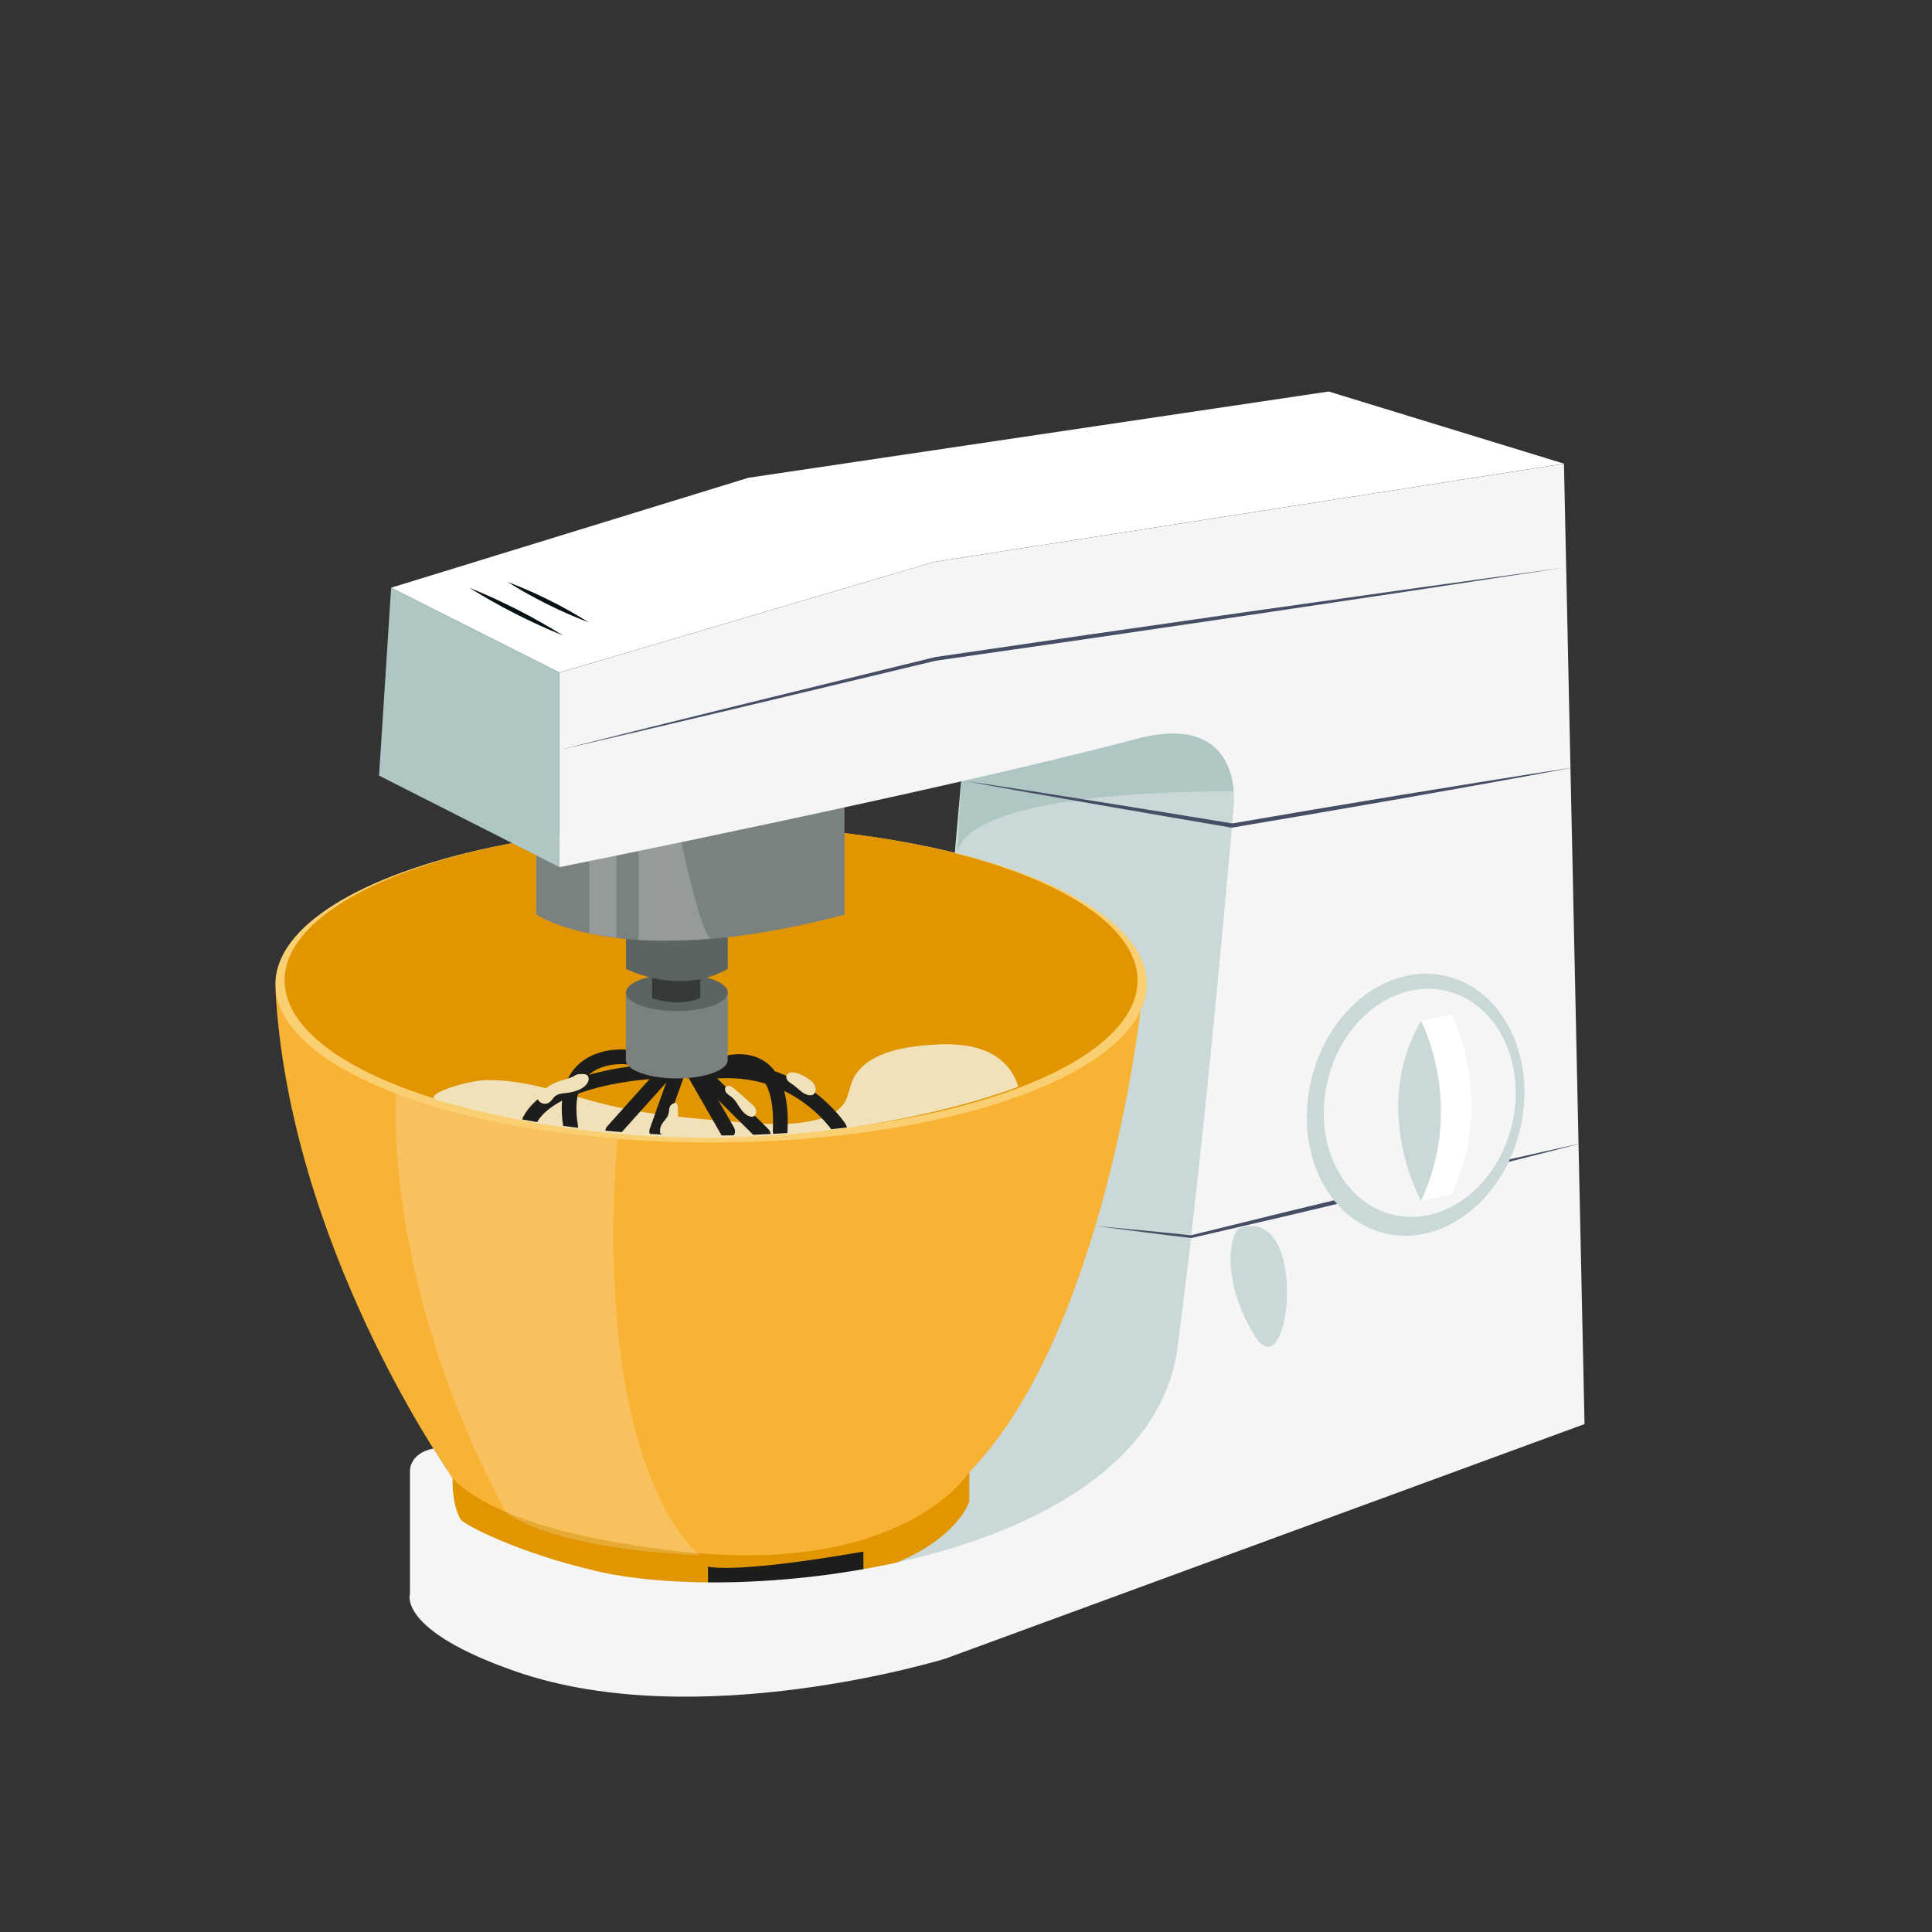 <?xml version="1.0" encoding="UTF-8"?>
<svg id="a" data-name="Lag 1" xmlns="http://www.w3.org/2000/svg" width="200" height="200" xmlns:xlink="http://www.w3.org/1999/xlink" viewBox="0 0 200 200">
  <rect x="0" y="0" width="200" height="200" fill="#333333" stroke="none"/>
  <defs>
    <style>
      .c {
        fill: #f1e1b8;
      }

      .c, .d, .e, .f, .g, .h, .i, .j, .k, .l, .m, .n, .o, .p, .q, .r {
        stroke-width: 0px;
      }

      .d {
        fill: #454e64;
      }

      .e {
        fill: #353939;
      }

      .f {
        fill: #f5f5f5;
      }

      .g, .s {
        fill: none;
      }

      .t {
        clip-path: url(#b);
      }

      .h {
        fill: #798280;
      }

      .i {
        fill: #061116;
      }

      .j, .r {
        fill: #fff;
      }

      .k {
        fill: #cad8d8;
      }

      .s {
        stroke: #1d1d1b;
        stroke-linecap: round;
        stroke-miterlimit: 10;
        stroke-width: 1.52px;
      }

      .l {
        fill: #f8b234;
      }

      .m {
        fill: #5b6462;
      }

      .n {
        fill: #e09501;
      }

      .o {
        fill: #f9cf72;
      }

      .p {
        fill: #aec6c4;
      }

      .q {
        fill: #1d1d1b;
      }

      .r {
        opacity: .2;
      }
    </style>
    <clipPath id="b">
      <ellipse class="g" cx="73.61" cy="101.49" rx="44.15" ry="16.06"/>
    </clipPath>
  </defs>
  <g>
    <g>
      <g>
        <g>
          <g>
            <path class="k" d="m99.76,78.26s-.25,1.71-1.85,21.03c-1.6,19.32-27.84,51.59-27.84,51.59,0,0,1.06,24,10.72,22.67,9.66-1.33,46.6-26.4,46.6-26.4,0,0,15.59-76.58-7.34-74.69-22.93,1.89-20.28,5.8-20.28,5.8Z"/>
            <path class="p" d="m127.72,81.94s-26.9-.53-28.63,6.27l.54-8.72s25.58-10.18,27.75-4.89.34,7.34.34,7.34Z"/>
            <path class="n" d="m100.34,152.39v3.08s-2.34,7.1-17.35,8.53c-15.01,1.43-34.02,1.24-36.72-9.08-2.7-10.32,54.07-2.53,54.07-2.53Z"/>
            <path class="q" d="m73.29,164.71v-2.54s2.49.82,16.09-1.55v2.34s-5.78,1.81-16.09,1.75Z"/>
            <path class="l" d="m118.06,104.66s-3.73,33.39-17.72,47.73c0,0-6.77,10.91-30.27,8.18-22.07-2.57-23.93-8.65-23.93-8.65,0,0-16.2-23.24-17.62-49.43l89.54,2.16Z"/>
            <ellipse class="o" cx="73.61" cy="101.87" rx="45.1" ry="16.4"/>
            <ellipse class="n" cx="73.61" cy="101.49" rx="44.15" ry="16.06"/>
            <path class="c" d="m45.28,113.88c-1.8-.52,3.12-2.03,4.99-2.07,4.26-.1,8.34,1.53,12.48,2.54,4.52,1.1,9.18,1.45,13.81,1.81,2.6.2,5.25.4,7.8-.2,1.27-.3,2.6-.88,3.19-2.05.29-.57.38-1.21.6-1.81,1.02-2.75,4.45-3.59,7.36-3.87,2.93-.28,6.24-.27,8.38,1.76.72.68,1.25,1.56,1.52,2.51,0,0-27.13,10.88-60.13,1.39Z"/>
            <g class="t">
              <path class="s" d="m64.8,109.42s-7.06-.78-5.72,7.23"/>
              <path class="s" d="m67.5,110.93s-10.38.54-12.69,5.09"/>
              <line class="s" x1="70.07" y1="111.23" x2="67.98" y2="117.11"/>
              <path class="s" d="m74.16,110.36s7.13-3.13,6.6,6.75"/>
              <path class="s" d="m86.91,116.8s-4.28-6.77-13.26-5.87"/>
              <line class="s" x1="72.49" y1="110.97" x2="79.01" y2="117.43"/>
              <line class="s" x1="75.33" y1="117.11" x2="71.96" y2="111.23"/>
              <line class="s" x1="68.76" y1="111.16" x2="63.42" y2="117.11"/>
            </g>
            <path class="h" d="m75.33,102.75v6.98c0,1.06-2.36,1.91-5.27,1.91s-5.27-.86-5.27-1.91v-6.98h10.54Z"/>
            <ellipse class="m" cx="70.07" cy="102.75" rx="5.27" ry="1.91"/>
            <path class="e" d="m67.5,101.23v2.1s2.5.98,4.99,0v-1.96l-4.99-.14Z"/>
            <path class="m" d="m64.8,97.2v3.1s5.56,2.84,10.54,0v-3.29l-10.54.18Z"/>
            <g>
              <polygon class="j" points="40.49 60.84 77.47 49.46 137.55 40.53 161.91 48 96.67 58.17 57.91 69.62 40.49 60.84"/>
              <path class="h" d="m55.52,88.55v6.13s8.96,6.11,31.9,0v-11.1l-31.9,4.97Z"/>
              <polygon class="r" points="61.01 96.63 61.01 87.19 63.82 86.87 63.82 97.1 61.01 96.63"/>
              <path class="r" d="m66.11,97.31v-9.74l4.25-1.19s2.19,10.53,3.26,10.81c0,0-4.87.31-7.5.12Z"/>
              <path class="f" d="m46.86,153.04s-.15,2.45.79,4.21c.29.54,5.95,3.52,14.23,5.42,16.27,3.73,57.1-1.12,60.03-23.25,2.93-22.13,5.81-56.02,5.81-56.02,0,0,1.12-9.88-10.08-6.91-20.26,5.37-59.73,13.28-59.73,13.28v-20.14l38.75-11.45,65.24-10.17,2.13,99.41-66.13,24.27s-25.6,7.92-44.53,1.33c-12.25-4.26-10.93-8-10.93-8v-12.8s-.04-1.78,2.42-2.27l1.99,3.09Z"/>
              <path class="k" d="m128.43,127.09c-1.01.32-2.25,5.04,1.42,11.14,3.67,6.1,5.81-13.39-1.42-11.14Z"/>
            </g>
            <polygon class="p" points="57.91 89.76 39.24 80.29 40.49 60.84 57.91 69.62 57.91 89.76"/>
          </g>
          <path class="d" d="m57.91,77.64c11.18-2.84,27.52-6.83,38.9-9.62,20.38-3.01,44.69-6.47,65.09-9.26-20.36,3.13-44.64,6.73-65.04,9.64-11.33,2.72-27.69,6.64-38.96,9.24h0Z"/>
          <path class="d" d="m162.58,79.5c-10.11,1.91-24.79,4.46-35.08,6.18-8.16-1.4-19.71-3.36-27.74-4.86,8.03,1.19,19.68,3.09,27.81,4.42,9.88-1.71,24.94-4.21,35.01-5.75h0Z"/>
          <path class="d" d="m164.04,118.27c-10.14,2.63-20.31,5.12-30.5,7.52,0,0-10.2,2.37-10.2,2.37-3.32-.37-6.64-.84-9.96-1.25,3.23.32,6.86.62,9.89.97,0,0,10.17-2.5,10.17-2.5,10.17-2.47,20.37-4.86,30.6-7.1h0Z"/>
        </g>
        <ellipse class="k" cx="146.53" cy="114.35" rx="13.69" ry="11.11" transform="translate(1.31 230.35) rotate(-76.58)"/>
        <ellipse class="f" cx="146.96" cy="114.15" rx="11.91" ry="9.81" transform="translate(1.83 230.62) rotate(-76.58)"/>
        <path class="j" d="m150.27,123.65c4.62-9.84,0-18.61,0-18.61l-3.16.65v18.61l3.16-.65Z"/>
        <path class="k" d="m147.11,105.69s4.62,8.77,0,18.61c0,0-5.33-9.48,0-18.61Z"/>
      </g>
      <path class="r" d="m41.01,113.2s-1.58,19.26,11.34,43.32c0,0,3.9,3.72,20.13,4.49,0,0-11.17-8.02-8.57-43.08,0,0-12.46-.86-22.91-4.73Z"/>
    </g>
    <path class="c" d="m82,111c-.27,0-.56.16-.6.42-.03.19.07.38.2.51s.3.23.46.34c.58.4,1.05,1.04,1.75,1.11.1,0,.2,0,.29-.03.09-.04.16-.1.22-.18.28-.4.03-.98-.35-1.28-.47-.38-1.34-.88-1.96-.88Z"/>
    <path class="c" d="m56.81,114.16c.29-.18.44-.52.72-.73.27-.2.62-.23.96-.27.8-.09,1.66-.27,2.19-.87.13-.15.24-.33.26-.53s-.06-.42-.24-.51c-.11-.06-.25-.07-.38-.07-.2,0-.4,0-.58.05-.13.05-.25.12-.37.19-.46.25-.99.34-1.49.51-.73.25-1.41.67-1.94,1.22-.25.26-.42.57-.12.87.25.25.67.33.98.14Z"/>
    <path class="c" d="m75.2,112.45c-.2.13-.18.45-.03.65s.37.31.56.46c.37.29.6.72.87,1.12s.6.78,1.06.9c.09.02.19.04.28.01.28-.07.41-.43.32-.71s-.32-.49-.54-.68c-.47-.41-.93-.83-1.41-1.24-.24-.21-.77-.73-1.11-.51Z"/>
    <path class="c" d="m69.43,114.42c-.2.26-.14.63-.24.94-.13.42-.52.7-.72,1.09-.12.23-.17.49-.14.75,0,.05.02.11.05.15.05.06.13.08.21.09.37.06.79.1,1.09-.14.2-.16.28-.42.34-.66.14-.55.19-1.12.16-1.68-.01-.17.01-.64-.14-.74-.17-.12-.5.06-.6.2Z"/>
  </g>
  <path class="i" d="m48.58,60.84c3.38,1.37,6.62,3.02,9.72,4.95-3.38-1.37-6.62-3.02-9.72-4.95h0Z"/>
  <path class="i" d="m52.54,60.24c2.94,1.12,5.75,2.51,8.41,4.19-2.94-1.12-5.75-2.52-8.41-4.19h0Z"/>
</svg>